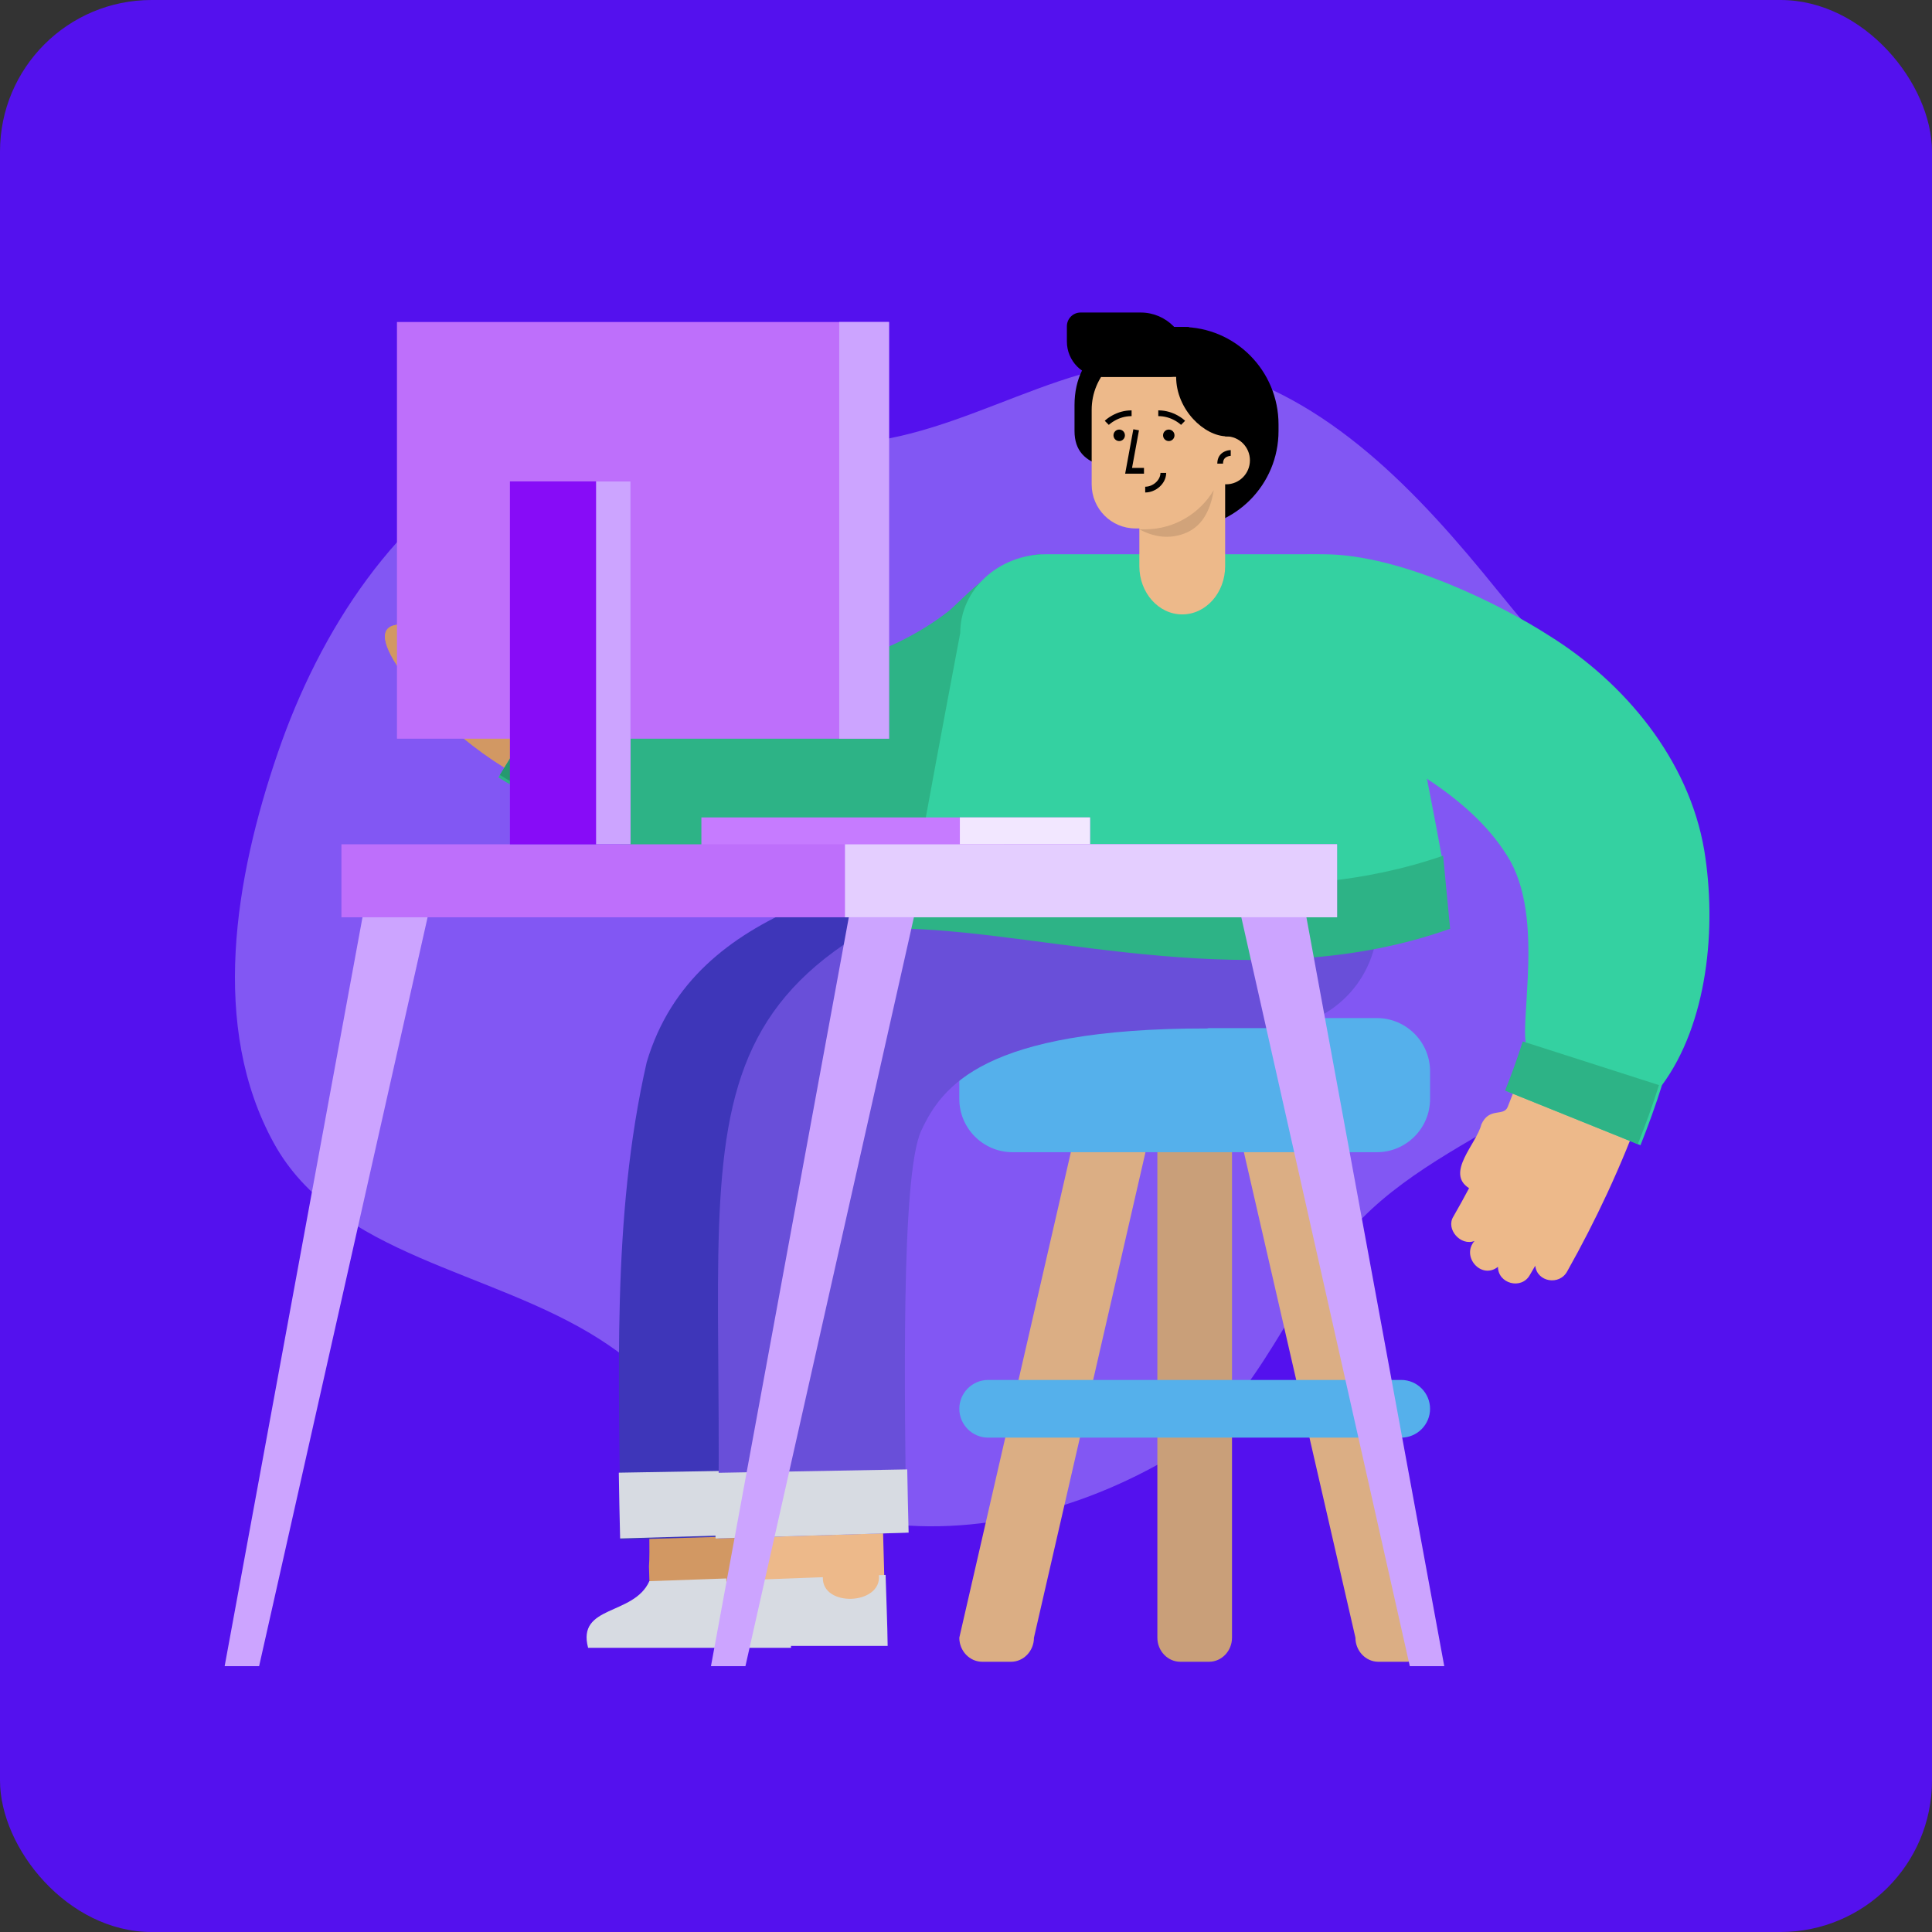 <svg xmlns="http://www.w3.org/2000/svg" width="408" height="408" viewBox="0 0 408 408">
    <rect x="0" y="0" width="408" height="408" fill="#333333" stroke="none"/>
    <g fill="none" fill-rule="evenodd">
        <g>
            <g>
                <g transform="translate(-736 -2008) translate(0 1878) translate(736 130)">
                    <rect width="408" height="408" fill="#5411EE" rx="32"/>
                    <g fill-rule="nonzero">
                        <path fill="#8257F3" d="M159.645 285.424c29.038-6.237 36.026-45.152 57.17-66.028 15.532-15.338 38.987-21.223 50.182-39.968 11.82-19.794 17.946-43.846 13.365-66.445-4.486-22.13-25.665-35.49-37.877-54.476-14.818-23.037-17.538-55.782-41.529-68.976-24.564-13.51-55.862-8.258-82.378.833-25.875 8.87-50.832 25.003-63.6 49.213-11.97 22.698 1.005 49.935-2.12 75.41-3.03 24.717-21.6 47.208-15.888 71.445 6.05 25.67 26.7 44.899 47.214 61.453 22.32 18.01 47.43 43.56 75.461 37.54" transform="matrix(-1 0 0 1 361 65.5) rotate(90 158.885 133.823)"/>
                        <g>
                            <path fill="#DBAE84" d="M10.911 135.933H4.85c-2.667 0-4.849-2.288-4.849-5.085L24.247 25.314c0-2.797 2.182-5.086 4.85-5.086h6.061c2.667 0 4.85 2.289 4.85 5.086L15.76 130.848c0 2.797-2.182 5.085-4.849 5.085" transform="matrix(-1 0 0 1 361 65.5) translate(59 149.5)"/>
                            <path fill="#C99F79" d="M52.737 135.933h-6.062c-2.667 0-4.85-2.288-4.85-5.085V25.314c0-2.797 2.183-5.086 4.85-5.086h6.062c2.667 0 4.85 2.289 4.85 5.086v105.534c0 2.797-2.183 5.085-4.85 5.085" transform="matrix(-1 0 0 1 361 65.5) translate(59 149.5)"/>
                            <path fill="#DBAE84" d="M94.563 135.933H88.5c-2.667 0-4.85-2.288-4.85-5.085L59.406 25.314c0-2.797 2.182-5.086 4.85-5.086h6.06c2.668 0 4.85 2.289 4.85 5.086l24.247 105.534c0 2.797-2.182 5.085-4.85 5.085" transform="matrix(-1 0 0 1 361 65.5) translate(59 149.5)"/>
                            <g fill="#55B0EB">
                                <path d="M88.2 28.32H11.212C5.045 28.32 0 23.268 0 17.095v-5.872C0 5.05 5.045 0 11.21 0h76.99c6.166 0 11.211 5.05 11.211 11.224v5.872c0 6.173-5.045 11.223-11.211 11.223" transform="matrix(-1 0 0 1 361 65.5) translate(59 149.5)"/>
                            </g>
                            <g fill="#55B0EB">
                                <path d="M93.328 12.541H6.084C2.738 12.541 0 9.801 0 6.451 0 3.1 2.738.36 6.084.36h87.244c3.346 0 6.084 2.74 6.084 6.09 0 3.35-2.738 6.091-6.084 6.091" transform="matrix(-1 0 0 1 361 65.5) translate(59 149.5) translate(0 76.058)"/>
                            </g>
                        </g>
                        <g>
                            <g>
                                <g>
                                    <path fill="#D29863" d="M151.031 169.76l-24.62-.657c-1.326-.048-2.368-1.353-2.325-2.843.778-24.856 1.434-50.273.383-75.02-.63-28.254-9.196-27.273 19.839-32.481 15.546-7.305 8.63 83.704 9.58 95.436l-.392 13.083c-.041 1.429-1.142 2.52-2.465 2.482" transform="matrix(-1 0 0 1 361 65.5) translate(0 .5) translate(70.063 110.607)"/>
                                    <g fill="#3E36B9">
                                        <path d="M7.183.534L.355 35.185c-.307 1.173.484 2.36 1.718 2.653 20.787 5.628 43.261 10.638 61.86 22.228 5.367 28.387 3.673 58.25 3.349 87.315l39.891 1.178c.167-33.661 2-67.708-5.557-100.86C91.386 13.417 51.672 9.949 24.552.319L7.183.533z" transform="matrix(-1 0 0 1 361 65.5) translate(0 .5) translate(70.063 110.607) translate(52.748)"/>
                                    </g>
                                    <g fill="#D7DBE2">
                                        <path d="M30.191 1.32L13.945.748c.25 6.465-12.48 5.993-11.85-.417L.68.281C.558 4.735.312 10.994.27 15.396h42.855c2.423-9.107-9.643-6.73-12.934-14.076" transform="matrix(-1 0 0 1 361 65.5) translate(0 .5) translate(70.063 110.607) translate(123.616 155.984)"/>
                                    </g>
                                    <path fill="#D7DBE2" d="M159.978 148.286l-39.986-1.175c.113-4.483.205-8.953.27-13.41l39.996.693c-.068 4.64-.164 9.271-.28 13.892" transform="matrix(-1 0 0 1 361 65.5) translate(0 .5) translate(70.063 110.607)"/>
                                    <path fill="#694FD9" d="M40.514 40.11h-3.717C16.475 40.11 0 22.152 0 0h77.31c0 22.152-16.474 40.11-36.796 40.11" transform="matrix(-1 0 0 1 361 65.5) translate(0 .5) translate(70.063 110.607)"/>
                                    <path fill="#EDB98A" d="M130.595 169.76l-24.62-.709c-1.325-.043-1.823-11.38-1.777-12.864.866-31.795 1.772-54.854-1.897-86.274-.785-8.57 16.865-8.111 21.536-10.19 3.483-.836 7.042 1.564 7.569 5.444 3.612 29.741 2.752 59.264 2.071 89.042l-.412 13.075c-.044 1.43-1.146 2.513-2.47 2.476" transform="matrix(-1 0 0 1 361 65.5) translate(0 .5) translate(70.063 110.607)"/>
                                    <path fill="#694FD9" d="M41.235.513l-7.772 37.22c-.334 1.162 1.378 2.516 2.58 2.839 47.185 0 56.005 12.257 60.349 21.614 4.344 9.357 3.49 56.6 3.155 84.864l39.758 1.236C137.604 52.588 153.059 27.123 57.755.513c0-.144-5.506-.144-16.52 0z" transform="matrix(-1 0 0 1 361 65.5) translate(0 .5) translate(70.063 110.607)"/>
                                    <path fill="#D7DBE2" d="M133.396 157.062l-16.228-.594c.24 6.398-12.475 5.907-11.838-.433l-1.413-.051c-.128 4.422-.388 10.62-.434 14.99h42.812c2.2-9.207-9.532-6.49-12.899-13.912M99.054 147.055c.12-4.465.218-8.916.29-13.355l40.781.734c-.075 4.627-.177 9.245-.301 13.852l-40.77-1.231z" transform="matrix(-1 0 0 1 361 65.5) translate(0 .5) translate(70.063 110.607)"/>
                                </g>
                                <path fill="#694FD9" d="M22.549 40.515C10.095 40.515 0 30.357 0 17.827V.405h77.31c0 22.152-16.474 40.11-36.796 40.11H22.549z" transform="matrix(-1 0 0 1 361 65.5) translate(0 .5) translate(70.063 110.607)"/>
                            </g>
                            <g>
                                <g>
                                    <path fill="#D29863" d="M118.275 20.884c-15.12 10.258-34.779 13.345-52.726 10.66-10.313-1.6-20.06-5.105-28.247-11.247-3.94-2.544-6.106-6.702-10.014-9.025-6.502-3.351-16.627-2.107-19.926 5.181-5.665 14.28 16.285 27.444 26.666 33.032 27.815 13.324 61.464 12.945 89.16-.594 6.403-3.196 12.38-7.174 17.76-11.957 3.723-2.906 23.352-23.713 9.375-21.994.352-.633.823-1.513 1.122-2.161 1.872-3.308-2.063-6.923-5.085-4.794.385-4.232-6.12-5.257-7.228-1.226-.578-2.237-3.908-3.484-5.795-2.175-1.564 1.513-2.28 3.797-3.74 5.456-4.364-3.239-6.521 3.17-9.813 5.125-2.506 2.035.057 4.58-1.509 5.72" transform="matrix(-1 0 0 1 361 65.5) translate(0 .5) translate(0 51.05) translate(124.421)"/>
                                    <path fill="#D29863" d="M118.275 20.884c-15.12 10.258-34.779 13.345-52.726 10.66-10.313-1.6-20.06-5.105-28.247-11.247-3.94-2.544-6.106-6.702-10.014-9.025-6.502-3.351-16.627-2.107-19.926 5.181-5.665 14.28 16.285 27.444 26.666 33.032 27.815 13.324 61.464 12.945 89.16-.594 6.403-3.196 12.38-7.174 17.76-11.957 3.723-2.906 23.352-23.713 9.375-21.994.352-.633.823-1.513 1.122-2.161 1.872-3.308-2.063-6.923-5.085-4.794.385-4.232-6.12-5.257-7.228-1.226-.578-2.237-3.908-3.484-5.795-2.175-1.564 1.513-2.28 3.797-3.74 5.456-4.364-3.239-6.521 3.17-9.813 5.125-2.506 2.035.057 4.58-1.509 5.72" transform="matrix(-1 0 0 1 361 65.5) translate(0 .5) translate(0 51.05) translate(124.421)"/>
                                    <path fill="#2DB386" d="M131.333 47.125c-4.25 2.633-8.662 4.857-13.172 6.726-21.2 17.866-63.91 14.3-87.332.942C14.957 47.11-16.404 15.488 10.958 3.922 12.091 1.689 17.008 0 17.008 0c9.505.812 17.044 10.576 19.734 12.38 6.65 5.1 14.745 8.711 22.983 10.963 15.398 4.651 31.534 3.07 46.965 2.398 3.078-1.275 6.027-2.769 8.774-4.47l15.869 25.854z" transform="matrix(-1 0 0 1 361 65.5) translate(0 .5) translate(0 51.05) translate(124.421)"/>
                                    <path fill="#25996F" d="M118.083 53.224l-11.52-28.089c3.016-1.254 5.895-2.719 8.583-4.381l15.869 25.853c-4.172 2.584-8.507 4.777-12.932 6.617" transform="matrix(-1 0 0 1 361 65.5) translate(0 .5) translate(0 51.05) translate(124.421)"/>
                                </g>
                                <g>
                                    <path fill="#34D1A1" d="M111.982 77.91C82.762 79.97.58 70.553 1.51 65.313 3.355 54.919 6.55 38.678 11.092 16.59 11.092 7.428 19.208 0 29.22 0h56.102c10.012 0 18.128 7.428 18.128 16.59 4.008 21.184 6.92 36.893 8.736 47.126.649 3.654.58 8.385-.204 14.194z" transform="matrix(-1 0 0 1 361 65.5) translate(0 .5) translate(0 51.05) translate(54.762)"/>
                                    <path fill="#2DB386" d="M0 79.082c40.528 14.445 84.469.78 114.541 0l-1.928-15.756c-29.46 1.06-71.615 14.003-111.133.33L0 79.083z" transform="matrix(-1 0 0 1 361 65.5) translate(0 .5) translate(0 51.05) translate(54.762)"/>
                                </g>
                                <g>
                                    <path fill="#EDB98A" d="M42.613 116.73c-6.448-16.307-12.99-35.092-7.528-52.343 6.09-15.662 23.134-24.81 38.65-30.924 7.002-2.633 11.233-9.586 9.227-17.057C78.086.672 60.569 9.31 50.395 14.598c-14.513 7.396-28.192 17.606-36.458 32.31-8.573 14.93-8.813 33.509-5.425 49.782 2.721 13.386 7.402 26.023 13.087 38.298 2.593 5.579 5.395 11.035 8.411 16.398 1.636 3.124 6.417 2.308 6.774-1.142l1.13 1.935c1.772 3.223 6.754 1.847 6.744-1.701 3.489 2.784 7.85-2.168 4.949-5.466 2.895 1.158 6.143-2.478 4.465-5.155-1.133-1.966-2.238-3.967-3.31-5.985 5.077-3.223-1.616-9.41-2.59-13.455-1.66-3.727-4.68-1.598-5.56-3.687" transform="matrix(-1 0 0 1 361 65.5) translate(0 .5) translate(0 51.05)"/>
                                    <path fill="#34D1A1" d="M14.565 124.799c-1.646-4.131-3.184-8.345-4.538-12.676C.43 99.119-1.605 78.94 1.098 62.503c3.256-19.162 16.818-35.44 32.834-45.365C43.61 10.906 64.996 0 81.475 0c16.48 0 6.69 4.293 8.607 15.095 1.825 9.274-2.96 19.051-11.965 21.928-13.204 6.823-28.553 14.682-36.055 27.746-3.925 7.113-4.05 16.554-3.703 24.52.292 6.452.84 11.48.452 13.639 1.1 3.53 2.385 7.053 3.785 10.562L14.566 124.8z" transform="matrix(-1 0 0 1 361 65.5) translate(0 .5) translate(0 51.05)"/>
                                    <path fill="#2DB386" d="M10.656 112.1l28.774-9.224c1.081 3.466 2.352 6.936 3.727 10.388l-28.03 11.308c-1.62-4.068-3.137-8.208-4.471-12.472" transform="matrix(-1 0 0 1 361 65.5) translate(0 .5) translate(0 51.05)"/>
                                </g>
                            </g>
                            <g>
                                <path fill="#000" d="M20.455 45.595h7.731V3.054h-7.73C9.157 3.054 0 12.269 0 23.636v1.377C0 36.38 9.158 45.595 20.455 45.595" transform="matrix(-1 0 0 1 361 65.5) translate(0 .5) translate(91)"/>
                                <path fill="#000" d="M22.629 33.44h-3.704V3.054h3.704c11.297 0 20.455 5.163 20.455 16.53v5.429c0 8.427-9.158 8.427-20.455 8.427" transform="matrix(-1 0 0 1 361 65.5) translate(0 .5) translate(91)"/>
                                <path fill="#EDB98A" d="M11.274 32.63h18.12v20.92c0 5.633-4.056 10.2-9.06 10.2-5.003 0-9.06-4.567-9.06-10.2V32.63z" transform="matrix(-1 0 0 1 361 65.5) translate(0 .5) translate(91)"/>
                                <path fill="#EDB98A" d="M30.22 45.595h-2.008c-9.354 0-16.937-7.63-16.937-17.043v-7.994c0-7.206 5.805-13.047 12.966-13.047h2.253c7.161 0 12.967 5.841 12.967 13.047v15.74c0 5.134-4.137 9.297-9.24 9.297" transform="matrix(-1 0 0 1 361 65.5) translate(0 .5) translate(91)"/>
                                <path fill="#000" d="M20.033 46.727c-3.743-1.332-5.61-4.697-6.35-9.223 2.928 4.903 8.238 8.203 14.32 8.277l.21.001h1.181c-3.196 1.714-6.316 2.029-9.361.945z" opacity=".12" transform="matrix(-1 0 0 1 361 65.5) translate(0 .5) translate(91)"/>
                                <path fill="#EDB98A" d="M16.106 31.212c0 2.797-2.253 5.064-5.033 5.064-2.78 0-5.033-2.267-5.033-5.064s2.253-5.064 5.033-5.064c2.78 0 5.033 2.267 5.033 5.064" transform="matrix(-1 0 0 1 361 65.5) translate(0 .5) translate(91)"/>
                                <path fill="#000" d="M10.093 29.052c.365 0 .869.085 1.386.345.865.435 1.411 1.23 1.448 2.383l.002.125h-1.208c0-.744-.282-1.17-.782-1.421-.185-.093-.39-.155-.596-.19-.101-.017-.18-.024-.226-.026h-.024v-1.216zM10.872 26.148h-.619c-2.357-2.306-3.262-7.006-3.535-11.568C6.343 8.33 17.13 3.054 23.354 3.054h7.242l6.851 10.534H21.622c0 6.888-5.918 12.56-10.75 12.56" transform="matrix(-1 0 0 1 361 65.5) translate(0 .5) translate(91)"/>
                                <path fill="#000" d="M23.058 13.588h14.216c4.098 0 7.421-3.343 7.421-7.467V2.905C44.695 1.3 43.402 0 41.807 0H29.102c-5.398 0-9.774 4.403-9.774 9.835 0 2.073 1.67 3.753 3.73 3.753" transform="matrix(-1 0 0 1 361 65.5) translate(0 .5) translate(91)"/>
                            </g>
                            <g fill="#000">
                                <path d="M4.655 5.267c0-.671-.54-1.215-1.208-1.215-.667 0-1.208.544-1.208 1.215s.54 1.215 1.208 1.215c.667 0 1.208-.544 1.208-1.215M15.124 5.267c0-.671-.54-1.215-1.208-1.215-.667 0-1.208.544-1.208 1.215s.54 1.215 1.208 1.215c.667 0 1.208-.544 1.208-1.215M9.743 4.212L10.931 3.991 12.658 13.37 8.682 13.37 8.682 12.154 11.205 12.154zM5.203 13.202c0 1.489 1.507 2.866 3.125 2.919l.097.002v1.215c-2.254 0-4.36-1.85-4.428-4.027l-.002-.109h1.208zM5.662 0v1.215c-1.3 0-2.484.351-3.532.937-.315.176-.596.362-.843.549l-.12.093c-.14.111-.239.198-.293.25l-.02.02L0 2.203c.289-.29.81-.705 1.543-1.115C2.707.44 4.023.036 5.464.002L5.662 0zM11.299 0c1.52 0 2.901.409 4.118 1.09.688.383 1.189.771 1.487 1.058l.057.056-.855.86-.077-.073c-.045-.04-.104-.091-.177-.15l-.058-.047c-.274-.218-.596-.437-.963-.642-.996-.557-2.115-.9-3.338-.934l-.194-.003V0z" transform="matrix(-1 0 0 1 361 65.5) translate(0 .5) translate(110.731 20.663)"/>
                            </g>
                        </g>
                        <g>
                            <path fill="#BE6FFB" d="M117.256 0H221.169V87.997H117.256z" transform="matrix(-1 0 0 1 361 65.5) translate(56 2.5)"/>
                            <path fill="#CCA4FF" d="M117.256 0H127.769V87.997H117.256z" transform="matrix(-1 0 0 1 361 65.5) translate(56 2.5)"/>
                            <g>
                                <path fill="#C67BFF" d="M0 0H82.079V6.083H0z" transform="matrix(-1 0 0 1 361 65.5) translate(56 2.5) translate(74.801 104.623)"/>
                                <path fill="#F2E7FF" d="M0 0H27.495V6.083H0z" transform="matrix(-1 0 0 1 361 65.5) translate(56 2.5) translate(74.801 104.623)"/>
                            </g>
                            <path fill="#BE6FFB" d="M22.643 110.3H232.895V125.71H22.643z" transform="matrix(-1 0 0 1 361 65.5) translate(56 2.5)"/>
                            <path fill="#CCA4FF" d="M22.643 110.3H92.997V125.71H22.643z" transform="matrix(-1 0 0 1 361 65.5) translate(56 2.5)"/>
                            <path fill="#E4CEFF" d="M22.643 110.3H126.556V125.71H22.643z" transform="matrix(-1 0 0 1 361 65.5) translate(56 2.5)"/>
                            <path fill="#CCA4FF" d="M29.112 125.71L42.859 125.71 7.278 283.861 0 283.861z" transform="matrix(-1 0 0 1 361 65.5) translate(56 2.5)"/>
                            <path fill="#CCA4FF" d="M141.112 125.71L154.859 125.71 119.278 283.861 112 283.861z" transform="matrix(-1 0 0 1 361 65.5) translate(56 2.5) matrix(-1 0 0 1 266.859 0)"/>
                            <path fill="#CCA4FF" d="M243.812 125.71L257.559 125.71 221.978 283.861 214.7 283.861z" transform="matrix(-1 0 0 1 361 65.5) translate(56 2.5) matrix(-1 0 0 1 472.259 0)"/>
                            <path fill="#870CF7" d="M171.841 33.658H197.314V110.3H171.841z" transform="matrix(-1 0 0 1 361 65.5) translate(56 2.5)"/>
                            <path fill="#CCA4FF" d="M171.841 33.658H179.119V110.3H171.841z" transform="matrix(-1 0 0 1 361 65.5) translate(56 2.5)"/>
                        </g>
                    </g>
                </g>
            </g>
        </g>
    </g>
</svg>

